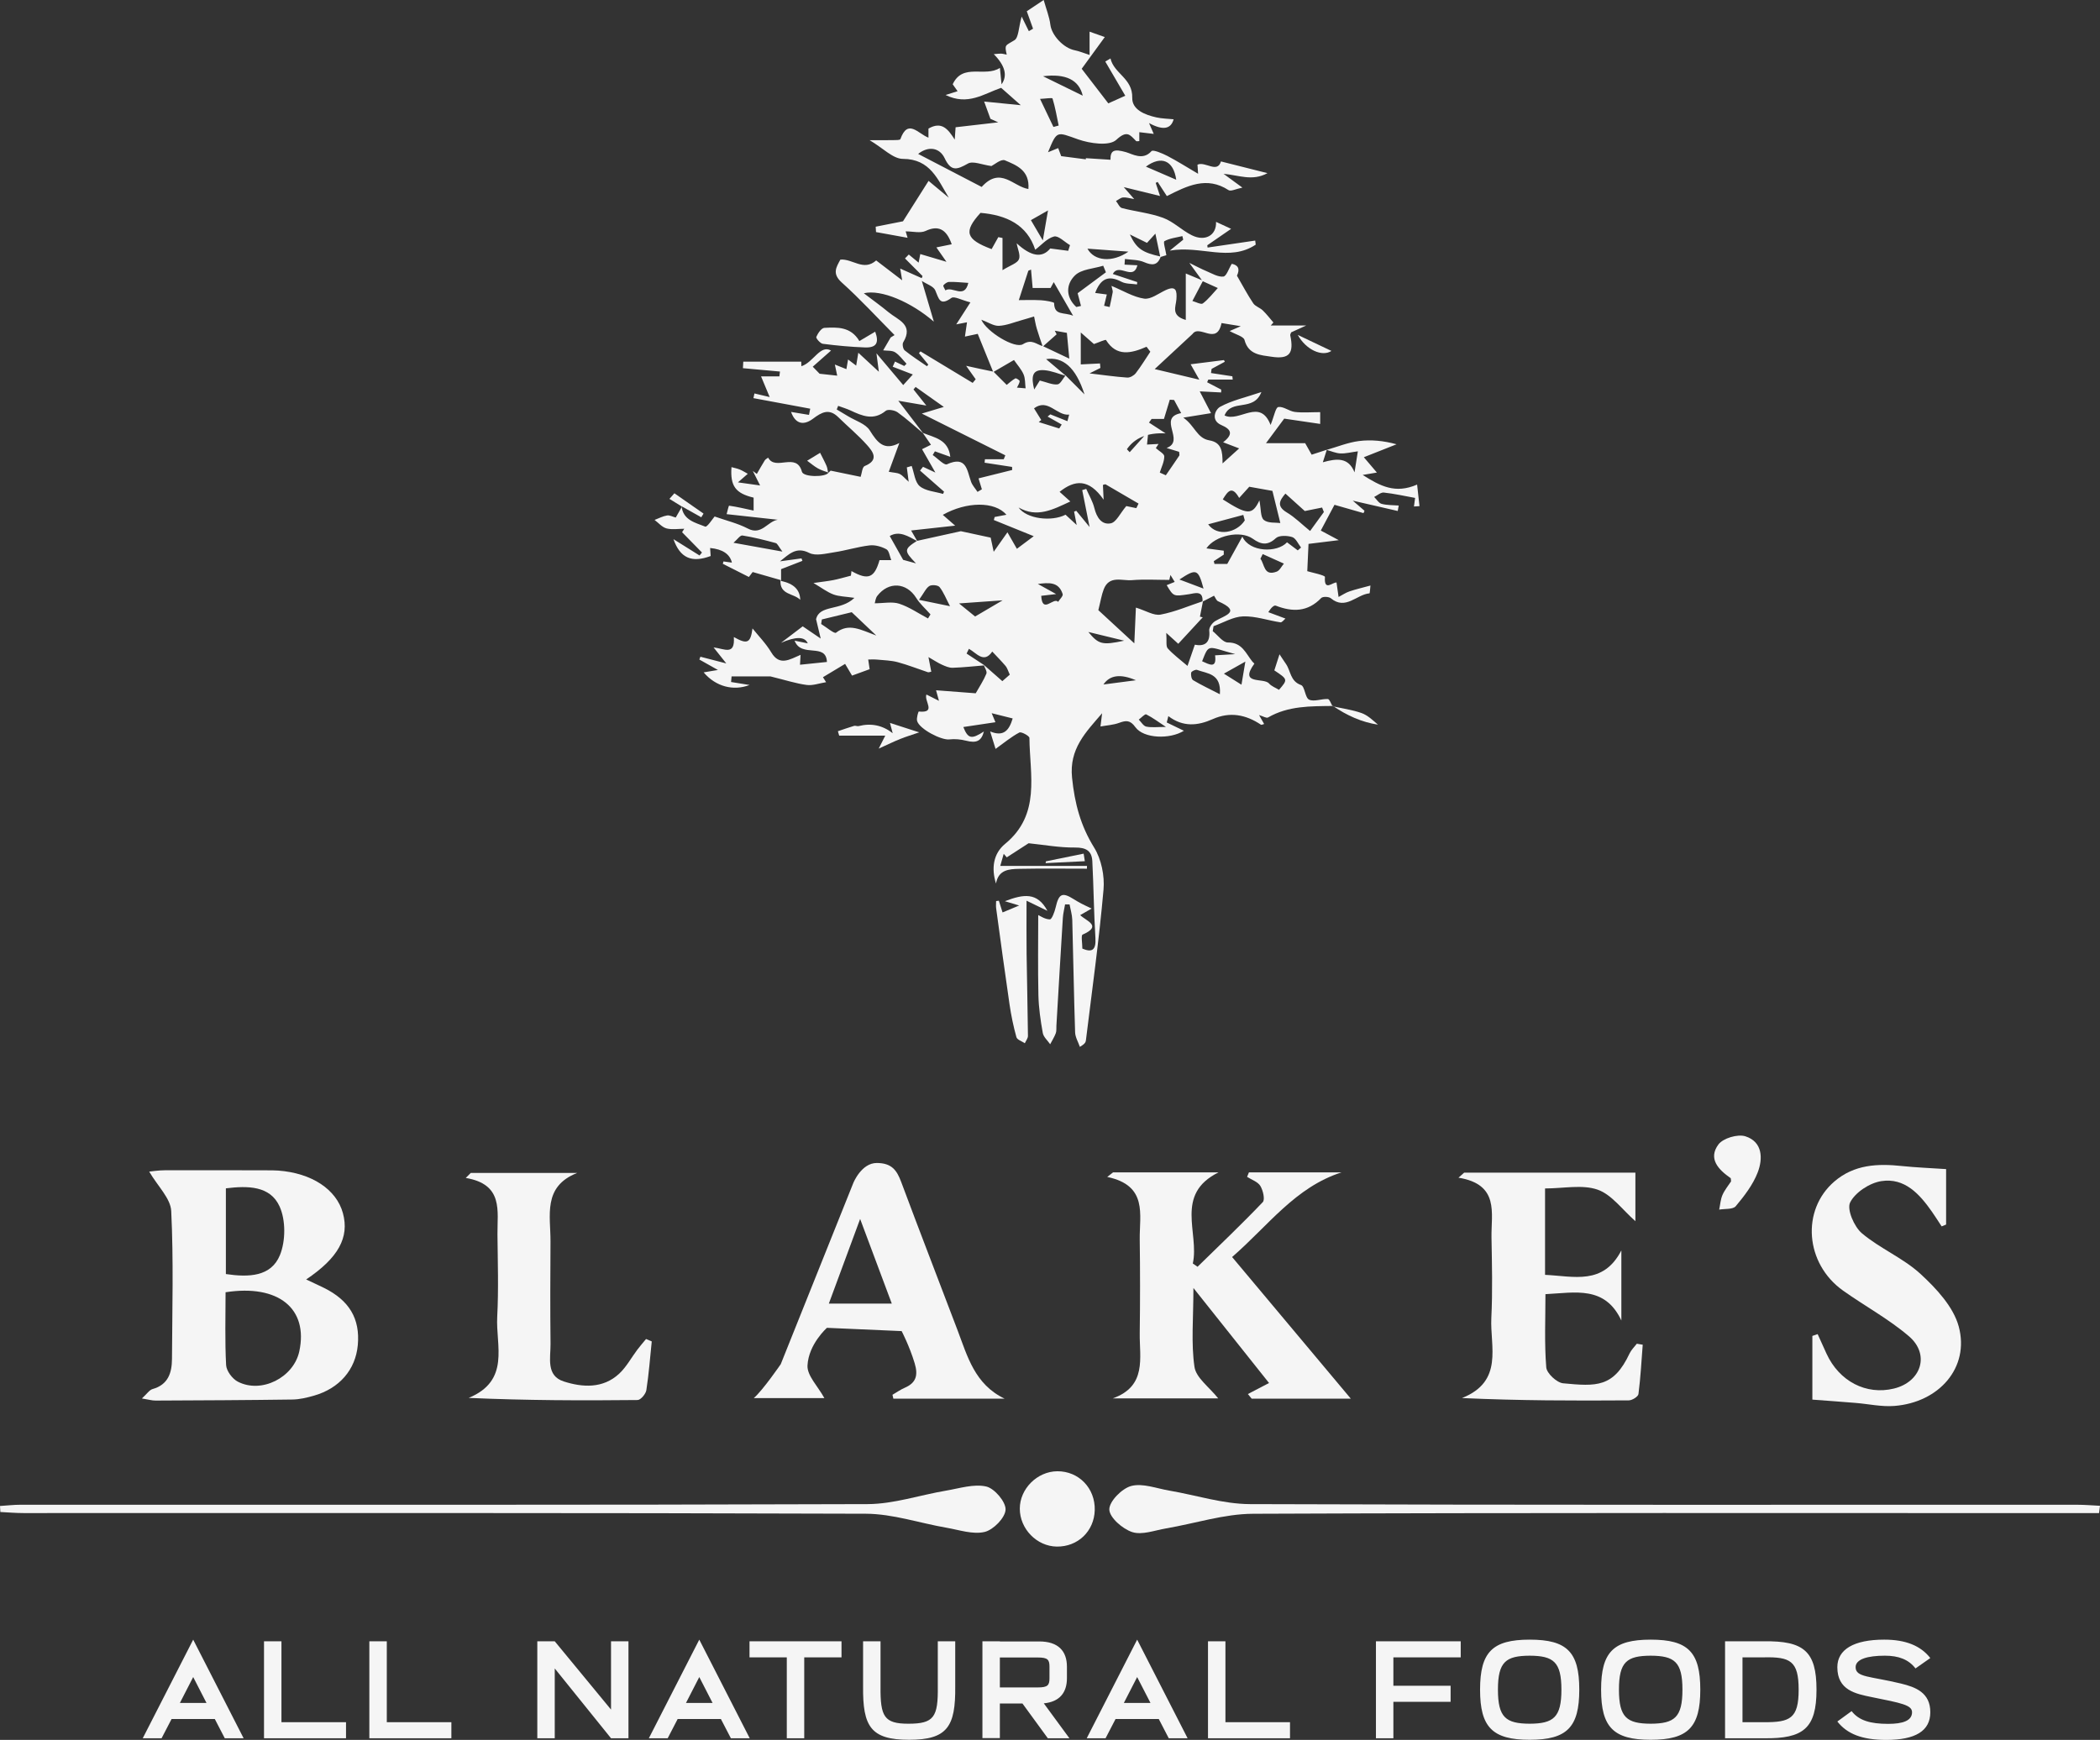 <?xml version="1.0" encoding="UTF-8"?><svg id="a" xmlns="http://www.w3.org/2000/svg" xmlns:xlink="http://www.w3.org/1999/xlink" viewBox="0 0 116.688 96.706"><rect x="0" y="0" width="116.688" height="96.706" fill="#333333" stroke="none"/><defs><style>.c{fill:none;}.d{clip-path:url(#b);}.e{fill:#f5f5f5;}</style><clipPath id="b"><rect class="c" y="0" width="116.688" height="96.706"/></clipPath></defs><g class="d"><path class="e" d="M12.551,66.049v4.764c1.274.189,2.514.148,3.004-1.054.32-.787.327-1.94-.02-2.704-.524-1.156-1.776-1.154-2.984-1.006M12.534,71.825c0,1.338-.042,2.696.03,4.047.018.325.345.763.648.921,1.315.684,3.104-.228,3.418-1.681.512-2.374-1.152-3.744-4.096-3.287M8.29,65.119c.141-.013.514-.073.887-.075,1.894-.007,3.787,0,5.681.004.202,0,.404,0,.604.014,1.858.137,3.234,1.045,3.593,2.369.364,1.341-.248,2.478-2.043,3.683.36.17.672.312.98.463,1.418.698,2.024,1.722,1.889,3.187-.126,1.366-1.02,2.407-2.448,2.812-.385.109-.789.206-1.185.211-2.537.036-5.074.047-7.611.058-.188.001-.376-.056-.753-.117.285-.259.415-.472.592-.522.872-.244,1.075-.907,1.08-1.677.014-2.74.091-5.484-.042-8.217-.034-.705-.747-1.376-1.224-2.193"/><path class="e" d="M69.396,65.162h5.145c-2.571.828-4.058,2.95-6.078,4.705,2.236,2.669,4.433,5.29,6.596,7.872h-5.509c-.07-.086-.14-.171-.21-.257.339-.177.677-.353,1.175-.613-1.403-1.764-2.687-3.377-4.202-5.282,0,1.704-.134,3.07.059,4.388.089.607.82,1.119,1.319,1.749h-5.863c1.915-.68,1.484-2.259,1.502-3.625.023-1.733.024-3.468,0-5.201-.02-1.389.464-3.006-1.806-3.483.108-.085.217-.17.326-.255h5.862c-2.473,1.222-1.055,3.378-1.433,5.066.088.06.176.121.264.182,1.216-1.19,2.45-2.362,3.623-3.592.135-.141.017-.653-.134-.901-.141-.232-.483-.341-.736-.504.034-.083.067-.166.101-.249"/><path class="e" d="M47.794,67.75c-.63,1.705-1.172,3.17-1.739,4.706h3.498c-.591-1.58-1.13-3.024-1.759-4.706M55.821,77.739h-6.181c-.016-.072-.033-.144-.049-.216.225-.13.44-.284.677-.387.643-.276.755-.7.557-1.362-.286-.954-.724-1.79-.724-1.79l-4.151-.182s-1.022.905-1.081,2.095c-.028.56.577,1.152.938,1.811h-3.922c.513-.448,1.497-1.884,1.497-1.884l4.033-10.073s.447-1.117,1.309-1.111c.823.006,1.106.396,1.353,1.059,1.025,2.751,2.088,5.488,3.129,8.234.552,1.454.953,3.009,2.615,3.806"/><path class="e" d="M81.357,65.177h9.515v2.697c-.731-.64-1.317-1.479-2.1-1.752-.853-.296-1.888-.067-2.92-.067v4.802c1.6.075,3.233.591,4.24-1.358v3.896c-.911-1.943-2.548-1.55-4.218-1.464,0,1.377-.063,2.73.045,4.07.027.33.586.85.938.884,1.848.175,2.799.241,3.692-1.66.094-.199.266-.361.402-.54.109.019.218.037.328.056-.071.915-.12,1.832-.237,2.741-.018.143-.347.351-.534.352-3.043.022-6.087.016-9.271-.129,2.333-.932,1.551-2.858,1.63-4.457.073-1.486.035-2.979.009-4.469-.022-1.355.453-2.949-1.834-3.322.105-.093.21-.187.315-.28"/><path class="e" d="M108.137,64.98v3.082c-.083.034-.165.068-.248.102-.176-.267-.346-.538-.529-.8-.693-.993-1.524-1.919-2.828-1.715-.647.102-1.445.624-1.727,1.182-.194.381.219,1.348.649,1.713,1.007.852,2.299,1.377,3.263,2.265.878.809,1.828,1.828,2.122,2.922.613,2.276-1.09,4.221-3.581,4.413-.711.055-1.438-.111-2.158-.169-.763-.063-1.527-.117-2.395-.183v-3.54c.098-.034.196-.067.294-.1.163.361.325.722.49,1.082.708,1.543,2.205,2.319,3.746,1.944,1.519-.369,2.019-1.895.836-2.907-1.123-.962-2.453-1.678-3.664-2.54-2.107-1.5-2.329-4.473-.48-6.062,1.105-.95,2.407-1.003,3.765-.859.769.081,1.544.109,2.445.17"/><path class="e" d="M36.215,74.558c-.094.905-.161,1.815-.301,2.713-.033.209-.316.543-.487.544-3.082.033-6.164.024-9.384-.118,2.325-.965,1.501-2.9,1.585-4.499.081-1.527.029-3.062.014-4.593-.013-1.298.344-2.78-1.762-3.134.093-.092.186-.185.278-.277h5.911c-1.931.759-1.47,2.388-1.48,3.817-.013,1.894-.019,3.788.002,5.682.009.774-.266,1.769.737,2.09,1.042.334,2.179.406,3.08-.435.402-.375.674-.891,1.011-1.338.152-.201.319-.391.479-.587.106.045.211.09.317.135"/><path class="e" d="M0,83.704c.383-.024.766-.068,1.149-.069,15.686-.002,31.373.02,47.059-.035,1.456-.005,2.908-.504,4.366-.75.743-.125,1.538-.386,2.227-.228.461.106,1.095.854,1.074,1.287-.021.451-.677,1.122-1.164,1.238-.651.154-1.411-.112-2.117-.234-1.495-.258-2.984-.772-4.478-.778-15.605-.057-31.211-.035-46.816-.037-.427,0-.853-.038-1.28-.059-.006-.111-.013-.223-.02-.335"/><path class="e" d="M116.635,84.1h-1.405c-15.201,0-30.402-.026-45.603.037-1.613.007-3.222.539-4.834.813-.629.107-1.328.381-1.876.206-.537-.171-1.27-.812-1.277-1.257-.007-.451.701-1.17,1.218-1.307.637-.167,1.402.136,2.108.256,1.496.255,2.988.746,4.484.752,15.322.056,30.644.033,45.966.036.424,0,.848.037,1.272.057-.018.136-.035.271-.053.407"/><path class="e" d="M58.721,85.961c-1.112-.016-2.055-.983-2.055-2.108,0-1.104.968-2.07,2.081-2.079,1.2-.009,2.118.948,2.083,2.169-.035,1.167-.941,2.035-2.109,2.018"/><path class="e" d="M96.188,65.663c-.014-.11-.005-.168-.026-.183-.676-.469-1.26-1.077-.679-1.867.257-.35,1.07-.591,1.497-.457.96.303.987,1.233.688,2.009-.263.685-.743,1.306-1.22,1.877-.157.188-.605.134-.92.19.058-.274.074-.566.184-.817.125-.285.334-.534.476-.752"/><path class="e" d="M105.627,93.573c-1.725-.416-2.518-.339-2.518-.909,0-.447.662-.639,1.625-.639.763,0,1.317.208,1.702.708l.823-.577c-.538-.685-1.362-1.023-2.564-1.023-1.686,0-2.602.546-2.602,1.531,0,1.279,1.008,1.479,1.917,1.664,1.641.331,2.234.439,2.234.839,0,.478-.524.647-1.325.647-.994,0-1.625-.185-2.033-.708l-.793.577c.539.685,1.362,1.023,2.718,1.023,1.61,0,2.448-.492,2.448-1.539,0-1.086-.808-1.394-1.632-1.594M98.01,95.722h-1.187v-3.605h1.187c1.463-.031,1.933.193,1.933,1.795,0,1.61-.478,1.817-1.933,1.81M98.01,91.225h-2.156v5.389h2.156c2.202.031,2.925-.554,2.925-2.702s-.723-2.718-2.925-2.687M91.722,95.806c-1.325-.007-1.764-.346-1.764-1.894s.439-1.88,1.764-1.887c1.325.007,1.764.346,1.764,1.887s-.439,1.887-1.764,1.894M91.722,96.699c2.071,0,2.756-.693,2.756-2.787s-.685-2.779-2.756-2.779-2.756.692-2.756,2.779.684,2.787,2.756,2.787M84.998,95.806c-1.325-.007-1.764-.346-1.764-1.894s.439-1.88,1.764-1.887c1.324.007,1.763.346,1.763,1.887s-.439,1.887-1.763,1.894M84.998,96.699c2.071,0,2.756-.693,2.756-2.787s-.685-2.779-2.756-2.779-2.757.692-2.757,2.779.685,2.787,2.757,2.787M81.166,92.117v-.892h-4.711v5.389h.969v-2.025h3.18v-.892h-3.18v-1.58h3.742ZM68.092,95.722v-4.497h-.969v5.389h4.557v-.892h-3.588ZM62.448,94.651l.739-1.439.74,1.439h-1.479ZM64.943,96.614h1.047l-2.803-5.481-2.802,5.481h1.047l.555-1.07h2.401l.555,1.07ZM55.558,92.125h2.11c.555,0,.647.123.647.516v.632c0,.393-.092.516-.647.516h-2.11v-1.664ZM58.223,96.614h1.2l-1.423-1.94c.877-.085,1.285-.593,1.285-1.401v-.632c0-.885-.493-1.408-1.54-1.408h-2.187v-.008h-.969v5.381h.969v-1.925h1.255l1.41,1.933ZM53.078,93.735v-2.51h-.969v2.51c.023,1.71-.216,2.071-1.633,2.071-1.348,0-1.564-.392-1.549-2.071v-2.51h-.969v2.51c-.023,2.233.431,2.964,2.556,2.964s2.587-.731,2.564-2.964M46.759,91.225h-5.112v.892h2.072v4.497h.969v-4.497h2.071v-.892ZM38.117,94.651l.739-1.439.739,1.439h-1.478ZM40.612,96.614h1.047l-2.803-5.481-2.802,5.481h1.047l.554-1.07h2.402l.555,1.07ZM33.952,91.225v3.795l-3.127-3.795h-.969v5.389h.969v-3.88l3.127,3.88h.969v-5.389h-.969ZM21.493,95.722v-4.497h-.97v5.389h4.558v-.892h-3.588ZM15.639,95.722v-4.497h-.969v5.389h4.557v-.892h-3.588ZM9.996,94.651l.739-1.439.739,1.439h-1.478ZM12.49,96.614h1.047l-2.802-5.481-2.803,5.481h1.047l.555-1.07h2.402l.554,1.07Z"/><path class="e" d="M53.805,15.723c-.399-.024-.732-.062-1.063-.054-.113.002-.248.099-.322.192-.031.039.071.183.113.279.377-.263,1.057.511,1.272-.417M60.475,35.126c.573.695.774.743,1.992.484-.718-.174-1.313-.319-1.992-.484M58.233,11.696c-.454.258-.663.376-.95.54.202.344.383.652.662,1.127.109-.631.177-1.029.288-1.667M64.785,40.403c-.398-.263-.729-.513-1.094-.697-.071-.036-.273.186-.415.29.138.136.257.355.416.389.297.063.616.018,1.093.018M65.536,32.21c.493.186.888.334,1.339.505-.293-1.09-.392-1.133-1.339-.505M68.983,38.057c.078-.463.131-.775.216-1.285-.489.275-.84.473-1.192.67.285.18.57.36.976.615M67.517,36.424c.442-.027.781-.047,1.12-.067-1.554-.42-1.445-.612-1.841.397.408.181.821.43.721-.33M61.313,38.045c.635-.083,1.219-.159,1.804-.236q-1.273-.553-1.804.236M57.791,5.497c.312.654.528,1.106.744,1.559.097-.026.194-.052.291-.078-.105-.504-.191-1.014-.342-1.504-.017-.053-.411.011-.693.023M70.164,30.796c-.043.087-.086.173-.128.26.24.314.181.989.906.715.165-.063.268-.292.399-.445-.392-.176-.785-.353-1.177-.53M60.425,13.821c.375.694,1.384.788,2.276.166-.733-.054-1.536-.112-2.276-.166M43.476,30.658c-.21-.274-.273-.447-.375-.475-.61-.165-1.225-.323-1.848-.42-.125-.02-.292.231-.496.405.916.166,1.713.309,2.719.49M53.289,33.539c.406.33.671.545.894.727.477-.28.932-.549,1.528-.899-.877.062-1.578.112-2.422.172M65.358,9.99c-.151-1.077-.833-1.357-1.685-.728.563.243,1.104.477,1.685.728M57.856,33.116c.061,1.044.685.048.94.336.09-.146.286-.325.252-.432-.222-.711-.803-.632-1.379-.564.296.164.581.322,1.016.563-.371.043-.576.067-.829.097M51.066,33.339c.639.132,1.177.242,1.722.354-.225-.43-.358-.782-.581-1.063-.088-.11-.429-.142-.564-.06-.188.114-.29.369-.577.769M59.313,23.41c.031-.122.063-.243.095-.365-.696.075-1.173-.929-1.952-.349.139.223.27.436.402.648-.047.038-.093.077-.139.115.379.119.758.238,1.137.356.046-.073.092-.147.138-.22-.261-.148-.522-.295-.783-.442l.15-.123c.317.127.635.253.952.38M69.168,28.924c-.028-.102-.055-.203-.083-.305-.628.168-1.256.336-1.952.522.496.697,1.58.486,2.035-.217M67.783,38.586c.089-1.168-.706-1.14-1.27-1.353-.084-.031-.312.081-.326.154-.024.133.017.363.11.419.447.267.92.489,1.486.78M57.956,4.237c.678.331,1.355.663,2.208,1.081q-.313-1.317-2.208-1.081M47.327,34.027c-.481.117-1.071.26-1.66.403-.013.084-.026.169-.039.253.284.173.733.556.826.484.718-.561,1.382-.156,2.239.157-.553-.525-.939-.892-1.366-1.297M59.88,16.298c.506-.375,1.039-.769,1.571-1.164-.05-.122-.1-.243-.15-.365-.534.167-1.209.189-1.567.537-.511.496-.525,1.209.072,1.757.087-.02.173-.04.26-.059-.064-.243-.128-.486-.186-.706M71.425,27.434c-.318.375-.516.696.086,1.054.443.264.817.645,1.285,1.025.221-.304.494-.679.766-1.054-.033-.083-.066-.166-.099-.249-.333.067-.666.135-.961.194-.339-.305-.696-.626-1.077-.97M51.565,34.374c.046-.076.092-.151.138-.226-.269-.306-.585-.582-.798-.922-.534-.854-1.532-.923-2.16-.103-.096.126-.11.316-.139.408.502,0,.97-.104,1.362.025.561.184,1.067.537,1.597.818M56.611,16.681c.311,0,.774-.018,1.235.007.256.015.727.1.727.158.008.714.544.491,1.055.703-.407-.707-.716-1.242-1.076-1.868-.149.274-.216.396-.177.325h-.995c-.025-.286-.058-.655-.09-1.023-.05.021-.1.043-.15.065-.159.49-.318.981-.529,1.633M72.111,30.591c.061-.053.122-.105.183-.158-.162-.203-.289-.519-.495-.583-.278-.087-.73-.103-.908.064-.458.428-.835.348-1.269.036-.697-.503-2.113-.18-2.587.53.289.039.626.083.963.128,0,.073.002.146.003.219-.186.121-.371.242-.556.363.012.052.025.103.038.155h.71c.285-.516.518-.938.839-1.519.399.877,1.94.91,2.482.316.198.149.398.299.597.449M67.945,27.757c1.362.868,1.64.894,2.035.054.095.482.053.931.248,1.09.234.191.67.134.914.169-.148-.601-.271-1.101-.439-1.786-.256-.046-.758-.135-1.286-.23-.171.19-.352.389-.562.622-.405-.714-.636-.364-.91.081M65.239,22.232c-.079-.006-.158-.011-.238-.017-.11.363-.22.725-.325,1.071h-.687c-.048.067-.096.134-.145.201.268.174.535.347.925.601q-1.492-.076-2.152.88c.051.055.103.111.155.166.304-.339.609-.678,1.036-1.154-.038.375-.055.546-.073.729.233-.012.403-.022.64-.034-.109.169-.168.26-.149.232.178.165.468.312.468.458,0,.301-.158.601-.25.901.112.05.224.1.336.151.25-.364.502-.725.746-1.092.024-.037-.002-.107-.007-.212-.184-.057-.383-.117-.697-.213,1.073-.399-.549-1.677.81-1.939-.134-.248-.263-.489-.393-.729M57.144,10.505c.082-1.041-.668-1.324-1.306-1.594-.211-.09-.606.252-.748.318-.526-.07-1.023-.297-1.304-.139-.602.339-.936.467-1.296-.298-.276-.584-.9-.695-1.472-.237,1.272.662,2.451,1.274,3.529,1.835,1.054-1.165,1.755-.013,2.597.115M63.919,19.549c-.07-.092-.14-.184-.21-.276-.858.373-1.667.566-2.252-.372-.028-.046-.421.136-.672.221-.176-.154-.375-.329-.731-.642v1.774c.364-.018.716-.036,1.068-.053.008.083.015.166.023.249-.177.089-.354.178-.604.303.761.09,1.425.187,2.093.233.156.011.374-.113.475-.243.294-.38.543-.794.81-1.194M59.827,29.18c-.064-.329-.104-.535-.144-.742.04-.016.08-.032.12-.048.2.243.399.486.741.903-.166-.83-.288-1.441-.41-2.052.074-.023.148-.046.223-.069.155.354.361.696.452,1.066.127.516.403.952.914.848.303-.062.517-.555.86-.958.077.016.318.066.558.115.041-.084.082-.169.123-.254-.609-.357-1.217-.715-1.828-1.067-.032-.018-.094.018-.151.031.008.17.016.341.039.82-.821-1.182-1.604-1.109-2.447-.437.221.199.408.367.597.536-.964.448-1.852.928-2.876.334.441.637,1.834.802,2.61.402.178.165.355.328.619.572M59.356,13.94c.033-.105.066-.21.099-.314-.299-.175-.648-.542-.887-.481-.388.099-.705.479-1.045.734-.453-1.388-1.594-1.925-3.04-2.048-.951,1.044-.833,1.472.617,2.015.124-.222.248-.444.372-.666.077.016.155.031.233.047v1.789c.444-.276.813-.379.911-.601.099-.226-.068-.57-.124-.893q1.199,1.108,1.865.288c.339.044.669.087.999.13M55.204,20.658c.247.248.495.496.734.735.159-.126.308-.267.482-.363.043-.024.243.107.239.156-.01.123-.096.239-.151.358.16.013.32.026.48.04-.033-.261-.014-.544-.113-.776-.121-.281-.341-.52-.533-.799-.383.223-.768.447-1.152.671-.29-.715-.58-1.43-.862-2.124-.281.061-.469.101-.711.152.047-.325.079-.548.115-.795-.243.047-.416.081-.598.116.261-.405.494-.767.787-1.223-.492-.125-.899-.359-1.056-.246-.655.473-.698.029-.898-.425-.1-.228-.467-.337-.745-.521.248.842.447,1.516.668,2.265-1.237-1.074-2.923-1.813-3.891-1.579.533.407.965.714,1.371,1.052.515.43,1.417.681.816,1.676-.061.102-.01.372.084.448.392.317.82.59,1.236.878.025-.029.05-.059.075-.089-.173-.212-.346-.424-.52-.637.029-.032.058-.065.087-.097.967.583,1.933,1.167,2.899,1.751.056-.067.111-.135.167-.202-.172-.242-.343-.483-.531-.748.541.12,1.027.227,1.521.326M66.845,33.413c-.056.287-.113.575-.169.863.051.012.103.023.155.035-.451.487-.901.974-1.36,1.471-.133-.12-.297-.269-.667-.605.035.458-.029.738.082.862.308.342.689.62,1.098.973.107-.31.247-.716.407-1.178.493.096.877-.052.801-.792-.017-.165.17-.424.333-.522.529-.319,1.492-.518.16-1.101-.101-.043-.151-.202-.226-.309-.247.128-.444.23-.642.332.052-.658-.457-.458-.739-.417-.865.125-.861.152-1.25-.501.143-.058.294-.119.445-.181-.079-.128-.158-.257-.237-.386-.021.092-.042.183-.062.275-.693,0-1.39-.043-2.078.014-.547.045-1.256-.28-1.563.499-.126.319-.176.668-.303,1.168.547.506,1.205,1.112,1.999,1.845.038-.874.064-1.445.088-1.987.551.169.994.459,1.37.389.805-.15,1.574-.487,2.358-.747M51.306,24.094c-.473-.397-.929-.819-1.43-1.177-.164-.118-.537-.184-.658-.084-.677.559-1.304.286-1.953-.016-.222-.103-.461-.173-.692-.259-.026.067-.053.133-.08.2.208.124.418.247.624.374.416.255.98.419,1.212.79.418.665.788,1.156,1.643.702-.217.589-.402,1.093-.587,1.598.306.057.48.055.617.125.144.073.252.216.49.432-.05-.386-.077-.593-.103-.801.09-.026.18-.052.269-.079.141.386.177.898.45,1.125.325.271.853.297,1.293.429.018-.042.037-.084.056-.125-.445-.391-.89-.782-1.335-1.173.056-.07.111-.14.167-.209.17.079.34.159.687.32-.312-.545-.525-.918-.742-1.299.191-.095.324-.161.496-.247-.172-.249-.314-.455-.456-.661.639.262,1.424.357,1.53,1.332-.327-.117-.591-.211-.855-.305-.041.068-.081.137-.122.205.269.184.637.586.791.516,1.088-.495,1.113.334,1.339.967.073.205.238.379.36.566.081-.048.161-.096.242-.144-.06-.194-.119-.388-.186-.607.649-.162,1.259-.314,1.87-.466-.002-.057-.004-.114-.007-.171-.508-.078-1.017-.156-1.526-.234.007-.064.013-.129.019-.194h1.045c.029-.072.059-.144.088-.216-1.572-.786-3.145-1.573-4.642-2.321.317-.096.716-.216,1.225-.369-.581-.412-1.075-.761-1.568-1.111-.039.047-.079.093-.118.14.203.254.405.508.713.894-.613-.105-1.053-.181-1.557-.267.533.697.962,1.259,1.391,1.82M57.963,19.244c.485.23.97.46,1.453.689-.044-.471-.084-.902-.134-1.432-.144-.026-.408-.073-.672-.12.034.067.069.133.103.2-.258.228-.515.457-.773.685-.111-.332-.23-.662-.329-.998-.066-.222-.102-.452-.151-.678-.232.069-.462.143-.696.207-.418.115-.835.293-1.259.313-.291.013-.592-.197-.978-.34.295.677,1.873,1.637,2.316,1.359.5-.314.755.029,1.12.115M59.208,20.865c.351.352.702.704,1.053,1.055-.487-1.525-1.217-2.105-2.134-1.959.35.295.727.613,1.103.931-.4-.11-.796-.285-1.202-.316-.697-.053-.732.378-.562,1.073.191-.306.299-.48.31-.499.394.097.698.245.984.215.165-.018.3-.324.448-.5M50.952,30.063c.812-.179,1.625-.359,2.438-.538.563.121,1.125.242,1.657.357.041.189.082.38.169.786.317-.449.51-.723.763-1.082.197.343.351.612.525.917.291-.218.553-.414.936-.701-.821-.333-1.519-.616-2.217-.899.015-.056.03-.112.046-.168.204-.039.408-.077.654-.124-.646-.756-2.214-.738-3.536.005.239.209.463.404.688.6-.835.092-1.669.183-2.448.269.08.137.213.368.343.595-.503-.275-.999-.6-1.531-.288.237.423.451.803.745,1.325.109.03.412.113.714.196-.676-.699-.674-.784.054-1.25M43.369,32.238c-.479-.137-.958-.275-1.546-.444-.012.016-.136.178-.211.275-.522-.264-.986-.499-1.449-.733.012-.043.024-.087.037-.131.156.022.312.044.469.066q-.169-.712-1.211-.813c.011.155.021.299.031.446-1.053.392-1.694.119-2.068-.937.506.317.977.612,1.449.907.045-.055.09-.11.136-.165-.369-.376-.737-.752-1.106-1.128.041-.064.082-.128.122-.192-.331,0-.678.062-.988-.02-.245-.065-.443-.307-.662-.471.229-.086.453-.208.691-.248.151-.024.322.073.484.116.111-.195.23-.401.349-.608l-.023-.02c.083.778.771.913,1.314,1.132.104.042.423-.452.521-.563.651.23,1.287.38,1.849.672.76.397,1.091-.403,1.659-.491-.906-.099-1.811-.199-2.841-.311.038-.134.113-.474.139-.47.444.062.881.168,1.361.272v-.72c-1.007-.24-1.304-.644-1.23-1.695.163.045.32.074.465.134.15.061.287.153.441.236-.204.178-.375.327-.546.476.377.053.755.106,1.23.172-.187-.373-.295-.589-.404-.806.074.055.148.11.222.166.146-.252.288-.506.442-.753.041-.064.123-.103.187-.153.405.765,1.576-.335,1.878.785.084.309,1.329.309,1.477.049l-.02.02c.101-.096.202-.191.138-.131.655.135,1.155.238,1.667.344.068-.196.087-.543.225-.6.814-.331.462-.797.127-1.171-.492-.551-1.067-1.026-1.595-1.545-.507-.497-.918-.281-1.399.082-.5.377-.97.333-1.225-.374.357.059.677.112.997.165.023-.115.046-.23.069-.344-1.052-.196-2.104-.392-3.156-.587.019-.087.037-.174.056-.26.229.054.459.108.847.2-.18-.433-.311-.745-.479-1.148h1.018c.011-.09.021-.18.032-.27-.686-.062-1.372-.125-2.058-.187.007-.121.013-.242.02-.363h3.221c.002.084.004.169.006.254.662-.201,1.048-1.221,1.649-.87-.291.257-.653.577-1.016.897.127.13.254.26.381.391.303.033.607.067.978.107-.039-.183-.075-.355-.131-.618.233.093.414.165.642.256.03-.175.056-.326.092-.538.145.11.264.2.451.342.033-.202.06-.364.119-.716.399.37.719.666,1.141,1.057-.042-.32-.072-.546-.134-1.025.559.664.987,1.171,1.488,1.765.243-.268.41-.453.534-.589-.422-.163-.77-.297-1.119-.431.043-.096.085-.192.128-.288.171.082.343.165.515.248.041-.042.083-.084.125-.125-.209-.218-.388-.481-.635-.638-.174-.11-.439-.077-.663-.107.139-.239.278-.477.417-.716.072-.044.144-.089.216-.133-.974-.981-1.911-2.003-2.937-2.926-.546-.492-.3-.848-.073-1.269.678-.059,1.285.667,1.989.047.423.323.869.665,1.444,1.104-.062-.375-.088-.53-.109-.653.397.177.796.355,1.195.533.015-.039.031-.078.046-.117-.325-.326-.65-.652-.975-.979.07-.072.141-.144.211-.217.169.14.338.279.547.451.035-.183.064-.332.092-.477.444.131.881.261,1.454.431-.225-.323-.385-.551-.56-.801.304-.062.572-.117.852-.174-.304-.882-.779-1.056-1.451-.74-.293.137-.706.023-1.108.023.014.047.06.202.107.357-.59-.107-1.172-.212-1.754-.318-.006-.099-.012-.199-.018-.299.459-.091.918-.182,1.517-.3.389-.615.892-1.41,1.421-2.246.371.309.749.622,1.126.936-.612-1-1.022-2.155-2.55-2.159-.554,0-1.106-.6-1.853-1.04.593,0,.96.004,1.326-.003.133-.002.364.003.385-.055.415-1.158.981-.303,1.56-.081v-.505c.742-.428,1.091.037,1.46.612.016-.222.031-.443.048-.686.754-.087,1.458-.168,2.369-.273-.314-.143-.473-.214-.433-.196-.146-.4-.242-.664-.35-.96.611.061,1.267.126,2.036.203-.412-.364-.755-.668-1.091-.965-.96.327-1.846,1.007-3.087.398.3-.095.454-.144.667-.211-.098-.139-.198-.28-.272-.385.563-1.205,1.796-.368,2.623-.91.027.27.051.512.091.914q.516-.722-.431-1.677c.174-.014.29-.034.405-.03.097.003.193.034.314.056-.13-.572-.079-.489.429-.802.234-.144.225-.684.401-1.313.163.331.281.571.399.81.078-.046.156-.092.234-.137-.111-.311-.223-.622-.348-.97.207-.138.477-.318.939-.625.14.501.317.932.372,1.378.072.576.719,1.293,1.361,1.418.238.046.465.145.817.258v-1.294c.306.108.565.2.846.3-.452.621-.832,1.143-1.284,1.763.374.486.895,1.163,1.479,1.922.321-.144.685-.308.943-.424-.426-.729-.769-1.314-1.111-1.9.096-.057.193-.114.289-.172.193.849,1.236,1.1,1.209,2.186-.016.669.714.951,1.342,1.09.313.07.64.072.958.105q-.227.833-1.367.21c.098.226.16.368.262.602-.314-.037-.542-.064-.802-.095v.495c-.08,0-.153.022-.178-.003-.35-.359-.511-.613-1.103-.066-.384.356-1.457.205-2.113-.025-1.205-.424-1.172-.518-1.679.713.221-.09.385-.157.565-.23.072.192.143.382.167.447.527.068.948.122,1.369.177,0-.022.002-.043.003-.064.444.029.888.057,1.367.088-.009-.54.211-.607.862-.423.346.098.941.485,1.416-.056.086-.098.6.121.88.265.543.281,1.06.612,1.71.993-.018-.261-.026-.383-.034-.506.432-.2,1.101.502,1.304-.18.822.207,1.628.41,2.584.651-.847.468-1.619.104-2.439.038.285.208.57.417,1.047.766-.361.073-.641.223-.769.14-1.216-.791-2.299-.237-3.429.33-.179-.276-.345-.531-.511-.786-.036.017-.073.035-.109.053.067.204.135.407.241.729-.692-.17-1.269-.311-2.016-.494.237.271.375.43.582.666-.262-.043-.445-.107-.62-.091-.136.013-.262.128-.392.197.108.136.195.358.33.393.761.198,1.561.275,2.292.545.572.212,1.037.693,1.593.968.732.363,1.377.008,1.344-.746.24.111.452.21.837.388-.504.347-.914.63-1.324.913.006.042.012.085.017.127.882-.129,1.764-.259,2.646-.388.01.075.019.151.028.226-1.463.976-3.038.03-4.777.333.364-.296.557-.453.749-.609-.016-.066-.031-.132-.047-.199-.338.083-.703.119-.998.282-.077.042.062.477.108.78-.075.023-.206.062-.337.102-.086-.411-.172-.821-.273-1.301-.179.197-.321.353-.466.513-.308-.151-.59-.29-.953-.468.376.794.684,1.001,1.718,1.231-.179.503-.48.501-.929.307-.319-.139-.706-.122-1.062-.174-.007.105-.015.209-.022.314.218.011.437.022.716.036-.239.901-1.029-.164-1.367.484.46.152.908.3,1.356.449-.004.043-.008.087-.012.131-.29-.045-.617-.018-.861-.147-.711-.374-1.156-.198-1.464.62.237.032.429.058.647.086-.05.208-.101.418-.151.628.103.022.206.045.309.068.058-.275.122-.549.17-.826.013-.07-.027-.148-.068-.349.657.273,1.217.622,1.815.709.365.053.795-.284,1.186-.468.597-.281.642.039.606.512-.029.4-.32.899.521,1.141v-2.582c.326.135.643.267.96.4-.177.337-.353.673-.593,1.129.199.052.479.212.582.135.314-.237.559-.564.831-.856-.282-.128-.564-.255-.846-.382-.211-.29-.421-.581-.737-1.015.391.19.665.339.951.458.308.129.639.334.939.303.172-.018.301-.44.468-.71q.549.108.288.661c.324.558.589,1.063.905,1.534.116.173.373.243.531.396.214.206.395.446.59.671-.049.056-.098.112-.148.168h1.968c-.428.195-.633.289-.834.38-.019.061-.06.118-.05.165.213,1.004-.043,1.342-1.044,1.19-.588-.089-1.28-.105-1.498-.931-.052-.2-.483-.301-.826-.497.17-.074.29-.126.619-.27-.547-.089-.813-.132-1.07-.174-.261,1.281-1.224.055-1.611.606-.634.588-1.268,1.177-2.103,1.952.936.222,1.672.397,2.481.59-.201-.357-.371-.657-.484-.857.651-.082,1.252-.157,1.852-.233.016.031.032.062.048.093-.245.132-.49.265-.735.397-.011.077-.022.154-.032.23.395.061.79.121,1.186.181.006.061.013.122.019.182h-1.356c-.022.05-.043.1-.065.15.261.136.522.272.783.408-.002.053-.003.105-.005.158-.339-.018-.677-.035-1.189-.06.223.43.422.815.627,1.211-.452.073-.903.146-1.542.249.642.441.752,1.142,1.447,1.262.681.117.736.593.736,1.282.299-.27.599-.541.923-.834-.248-.095-.516-.197-.891-.341.564-.438.472-.712-.099-.957-.609-.262-.339-.865-.066-1.015.644-.353,1.393-.515,2.291-.819-.439,1.127-1.667.351-2.048,1.3.827.404,1.968-.998,2.559.529.2-.492.278-.972.429-.997.282-.045.599.232.914.272.437.054.885.013,1.413.013v.654c-.652-.096-1.263-.186-1.999-.294-.26.35-.618.832-1.011,1.363h2.175c.147.26.269.477.361.641.313-.103.579-.19.842-.274-.064.195-.124.387-.221.696.795-.225,1.427-.276,1.762.559.055-.347.11-.693.184-1.168-.39.052-.682.131-.969.117-.259-.012-.512-.127-.767-.197.598-.17,1.187-.413,1.797-.491.676-.085,1.371-.019,2.09.18-.561.222-1.123.444-1.818.719.28.329.482.566.725.852-.212.035-.408.069-.789.133.976.617,1.804,1.066,3.024.535.049.44.09.82.132,1.199-.103.007-.205.013-.307.019.024-.182.048-.364.063-.476-.585-.106-1.158-.236-1.737-.298-.169-.019-.358.158-.538.245.137.133.254.34.415.383.304.081.633.067.951.093-.019.101-.037.202-.056.303-.799-.183-1.598-.367-2.498-.574.249.215.45.388.652.562-.019.043-.037.087-.055.131-.498-.143-.996-.286-1.613-.462-.239.449-.492.925-.761,1.431.348.186.579.309.999.534-.659.081-1.115.137-1.681.207-.02.44-.041.912-.069,1.517.222.069.99.224.982.323-.06.834.435.273.643.308.039.274.076.539.114.803.2-.105.39-.237.601-.309.359-.122.731-.207,1.17-.327-.023.191-.029.432-.056.434-.715.063-1.324.955-2.145.274-.113-.094-.448-.105-.535-.014-.746.779-1.592.786-2.523.425-.091-.035-.242.084-.417.361.307.115.615.229.954.356-.079.062-.192.222-.279.209-.694-.104-1.388-.353-2.074-.331-.553.018-1.096.351-1.643.545-.016.092-.031.185-.046.277.281.222.564.631.843.629.794-.005.993.607,1.36,1.063.035.043.116.107.11.115-.871,1.202.516.759.815,1.099.139.16.369.24.555.355.496-.576.494-.58-.26-1.081.098-.305.18-.558.288-.895.116.174.233.358.358.537.27.389.233.958.836,1.172.217.077.222.705.45.812.279.13.692-.054,1.044-.033.094.005.173.261.26.402l.015-.018c-1.235.016-2.475-.012-3.601.641-.089.052-.279-.071-.498-.134.123.217.201.353.282.496-.079.02-.147.059-.176.04-.84-.564-1.729-.734-2.678-.312-.826.367-1.643.461-2.469-.166-.03.117-.059.235-.089.353.319.154.637.308.953.461-.78.487-2.235.436-2.694-.198-.293-.405-.519-.382-.906-.241-.326.119-.688.138-1.035.201.039-.313.065-.524.091-.736-.913,1.062-1.834,1.974-1.671,3.58.146,1.432.471,2.666,1.228,3.888.401.646.588,1.568.521,2.335-.246,2.803-.638,5.593-.98,8.388-.013.103-.072.2-.334.353-.092-.269-.256-.536-.265-.808-.068-2.084-.1-4.17-.158-6.255-.008-.285-.098-.569-.15-.853-.083,0-.166-.002-.249-.004-.042.249-.108.497-.124.747-.125,1.998-.24,3.997-.358,5.995-.009.141.013.293-.035.42-.08.212-.205.409-.311.612-.142-.208-.371-.401-.411-.628-.124-.691-.227-1.395-.243-2.096-.034-1.532-.01-3.065-.01-4.457.104.045.376.24.648.24.11,0,.263-.418.32-.664.178-.77.363-.863,1.011-.455.142.09.288.173.436.251.145.077.295.143.552.266-.261.15-.433.249-.635.366.339.329,1.246.597.133,1.083-.094.042-.013.485-.013.778.528.222.767.096.726-.583-.087-1.424-.099-2.851-.172-4.275-.029-.584-.358-.766-.968-.76-.863.009-1.727-.152-2.573-.238-.355.229-.784.507-1.213.784-.057-.066-.114-.131-.17-.197-.065.228-.13.456-.192.674h4.819c0,.051-.002.102-.003.153-1.256,0-2.513-.017-3.768.008-.555.011-1.149.047-1.285.816-.266-.847-.153-1.662.508-2.205,1.987-1.633,1.369-3.825,1.349-5.888,0-.11-.449-.358-.56-.3-.447.237-.843.569-1.321.911-.092-.297-.19-.613-.301-.971.743.309,1.052-.048,1.252-.722-.379-.095-.716-.179-1.167-.292.09.216.149.357.209.502-.593.089-1.185.178-1.784.267.26.657.459.696,1.143.247-.138.538-.416.661-.991.513-.297-.076-.625-.107-.929-.072-.455.052-1.671-.581-1.792-1.028-.044-.161.074-.523.091-.522,1.006.099.283-.58.427-.945.201.101.397.2.697.351-.07-.256-.119-.434-.161-.587.786.06,1.557.119,2.203.168.214-.38.441-.719.593-1.09.05-.123-.093-.326-.147-.493.33.29.659.579,1.034.908.169-.148.344-.301.413-.361-.102-.219-.139-.371-.23-.478-.236-.279-.495-.538-.744-.805-.468.687-.873.077-1.297-.153-.043.088-.086.176-.129.264.333.219.665.437.998.656-.591.048-1.181.115-1.772.134-.198.006-.409-.088-.597-.172-.223-.1-.428-.239-.748-.422.076.39.116.601.157.812-.091.016-.146.043-.187.029-.558-.185-1.106-.405-1.672-.557-.368-.099-.761-.107-1.144-.144-.166-.016-.334-.005-.501-.006.024.165.048.329.079.539-.301.11-.613.223-.977.356-.134-.226-.268-.453-.386-.651-.414.249-.799.48-1.231.74.042.066.141.224.175.277-.376.06-.737.198-1.075.154-.589-.077-1.164-.266-2.012-.474h-2.165c-.009.103-.018.207-.028.31.341.055.682.11,1.027.166-.901.347-1.883.088-2.551-.702.226-.038.424-.071.793-.133-.44-.248-.735-.414-1.031-.58.019-.052.039-.104.058-.156.419.109.838.217,1.438.372-.317-.399-.512-.645-.707-.89.606.073,1.2.472,1.126-.576.758.427.927.327,1.038-.478.328.411.748.836,1.045,1.335.458.767,1.009.396,1.625.133-.013.236-.021.379-.031.549.501-.052.996-.103,1.496-.154-.046-1.1-1.428-.199-1.796-1.184.334.068.538.11.731.15q-.234-.572-1.485-.03c.433-.329.866-.658,1.205-.916.398.271.698.475.999.679-.068-.284-.136-.568-.257-1.075.193-.826,1.366-.444,2.131-1.187-.499-.075-.856-.073-1.169-.19-.347-.13-.652-.368-1.106-.636.498-.071.802-.103,1.101-.161.272-.052.538-.133.979-.246-.01.086.009-.078.031-.256.934.528,1.277.375,1.559-.609h.651c-.086-.209-.116-.519-.27-.603-.274-.15-.632-.251-.937-.215-.659.078-1.303.283-1.961.382-.463.07-1.026.222-1.39.036-.739-.376-1.137.093-1.625.468.399-.055.798-.109,1.197-.164.017.046.034.091.051.137-.394.153-.787.307-1.186.462v.658c-.015-.006-.026-.023-.033-.054"/><path class="e" d="M55.503,50.063c.065.205.13.411.205.651.242-.101.442-.185.923-.385-.325-.098-.507-.152-.794-.239,1.037-.397,1.8-.517,2.364.535-.388-.189-.693-.337-1.16-.563,0,1.093-.01,2.03.003,2.967.02,1.515.06,3.031.075,4.547.002.135-.113.272-.174.409-.162-.111-.426-.193-.467-.338-.166-.593-.291-1.202-.381-1.812-.262-1.782-.501-3.566-.745-5.35-.018-.132-.002-.269-.002-.403.051-.006.102-.013.153-.019"/><path class="e" d="M49.603,40.752c-.078-.296-.118-.446-.151-.571.492.158.98.316,1.625.524-.389.134-.727.236-1.054.367-.346.138-.681.303-1.197.536.159-.314.235-.465.363-.719h-2.558c-.024-.082-.048-.165-.073-.247.3-.101.597-.207.9-.297.075-.023.172.031.249.012q1.05-.267,1.896.395"/><path class="e" d="M47.752,18.956c.332-.197.608-.36.88-.521.224.617.072.899-.571.876-.782-.029-1.565-.102-2.341-.202-.144-.018-.392-.314-.362-.383.087-.202.283-.494.448-.503.711-.035,1.461-.08,1.946.733"/><path class="e" d="M74.045,39.255c.536.12,1.089.195,1.604.375.336.118.619.389.918.647-.903-.137-1.732-.511-2.504-1.043-.002.003-.018.021-.018.021"/><path class="e" d="M58.118,47.874c.699-.143,1.398-.285,2.097-.428.021.14.042.28.064.42-.727.036-1.453.072-2.179.107l.018-.099"/><path class="e" d="M43.369,32.238c.007.031.018.048.033.054q1.05.211,1.063,1.049c-.355-.378-1.158-.258-1.096-1.103"/><path class="e" d="M46.037,26.27c-.198-.077-.407-.132-.59-.236-.212-.12-.4-.283-.598-.427.24-.147.481-.293.721-.439.121.242.251.481.358.729.052.122.059.262.088.393.001,0,.021-.02.021-.02"/><path class="e" d="M37.896,28.159c-.233-.144-.465-.287-.698-.431.091-.103.183-.207.275-.311.539.377,1.079.753,1.619,1.129-.042.069-.084.138-.125.206-.365-.204-.73-.409-1.094-.614l.023.021"/><path class="e" d="M72.112,18.615c.656.312,1.273.606,1.87.89-.509.338-1.405-.05-1.87-.89"/></g></svg>